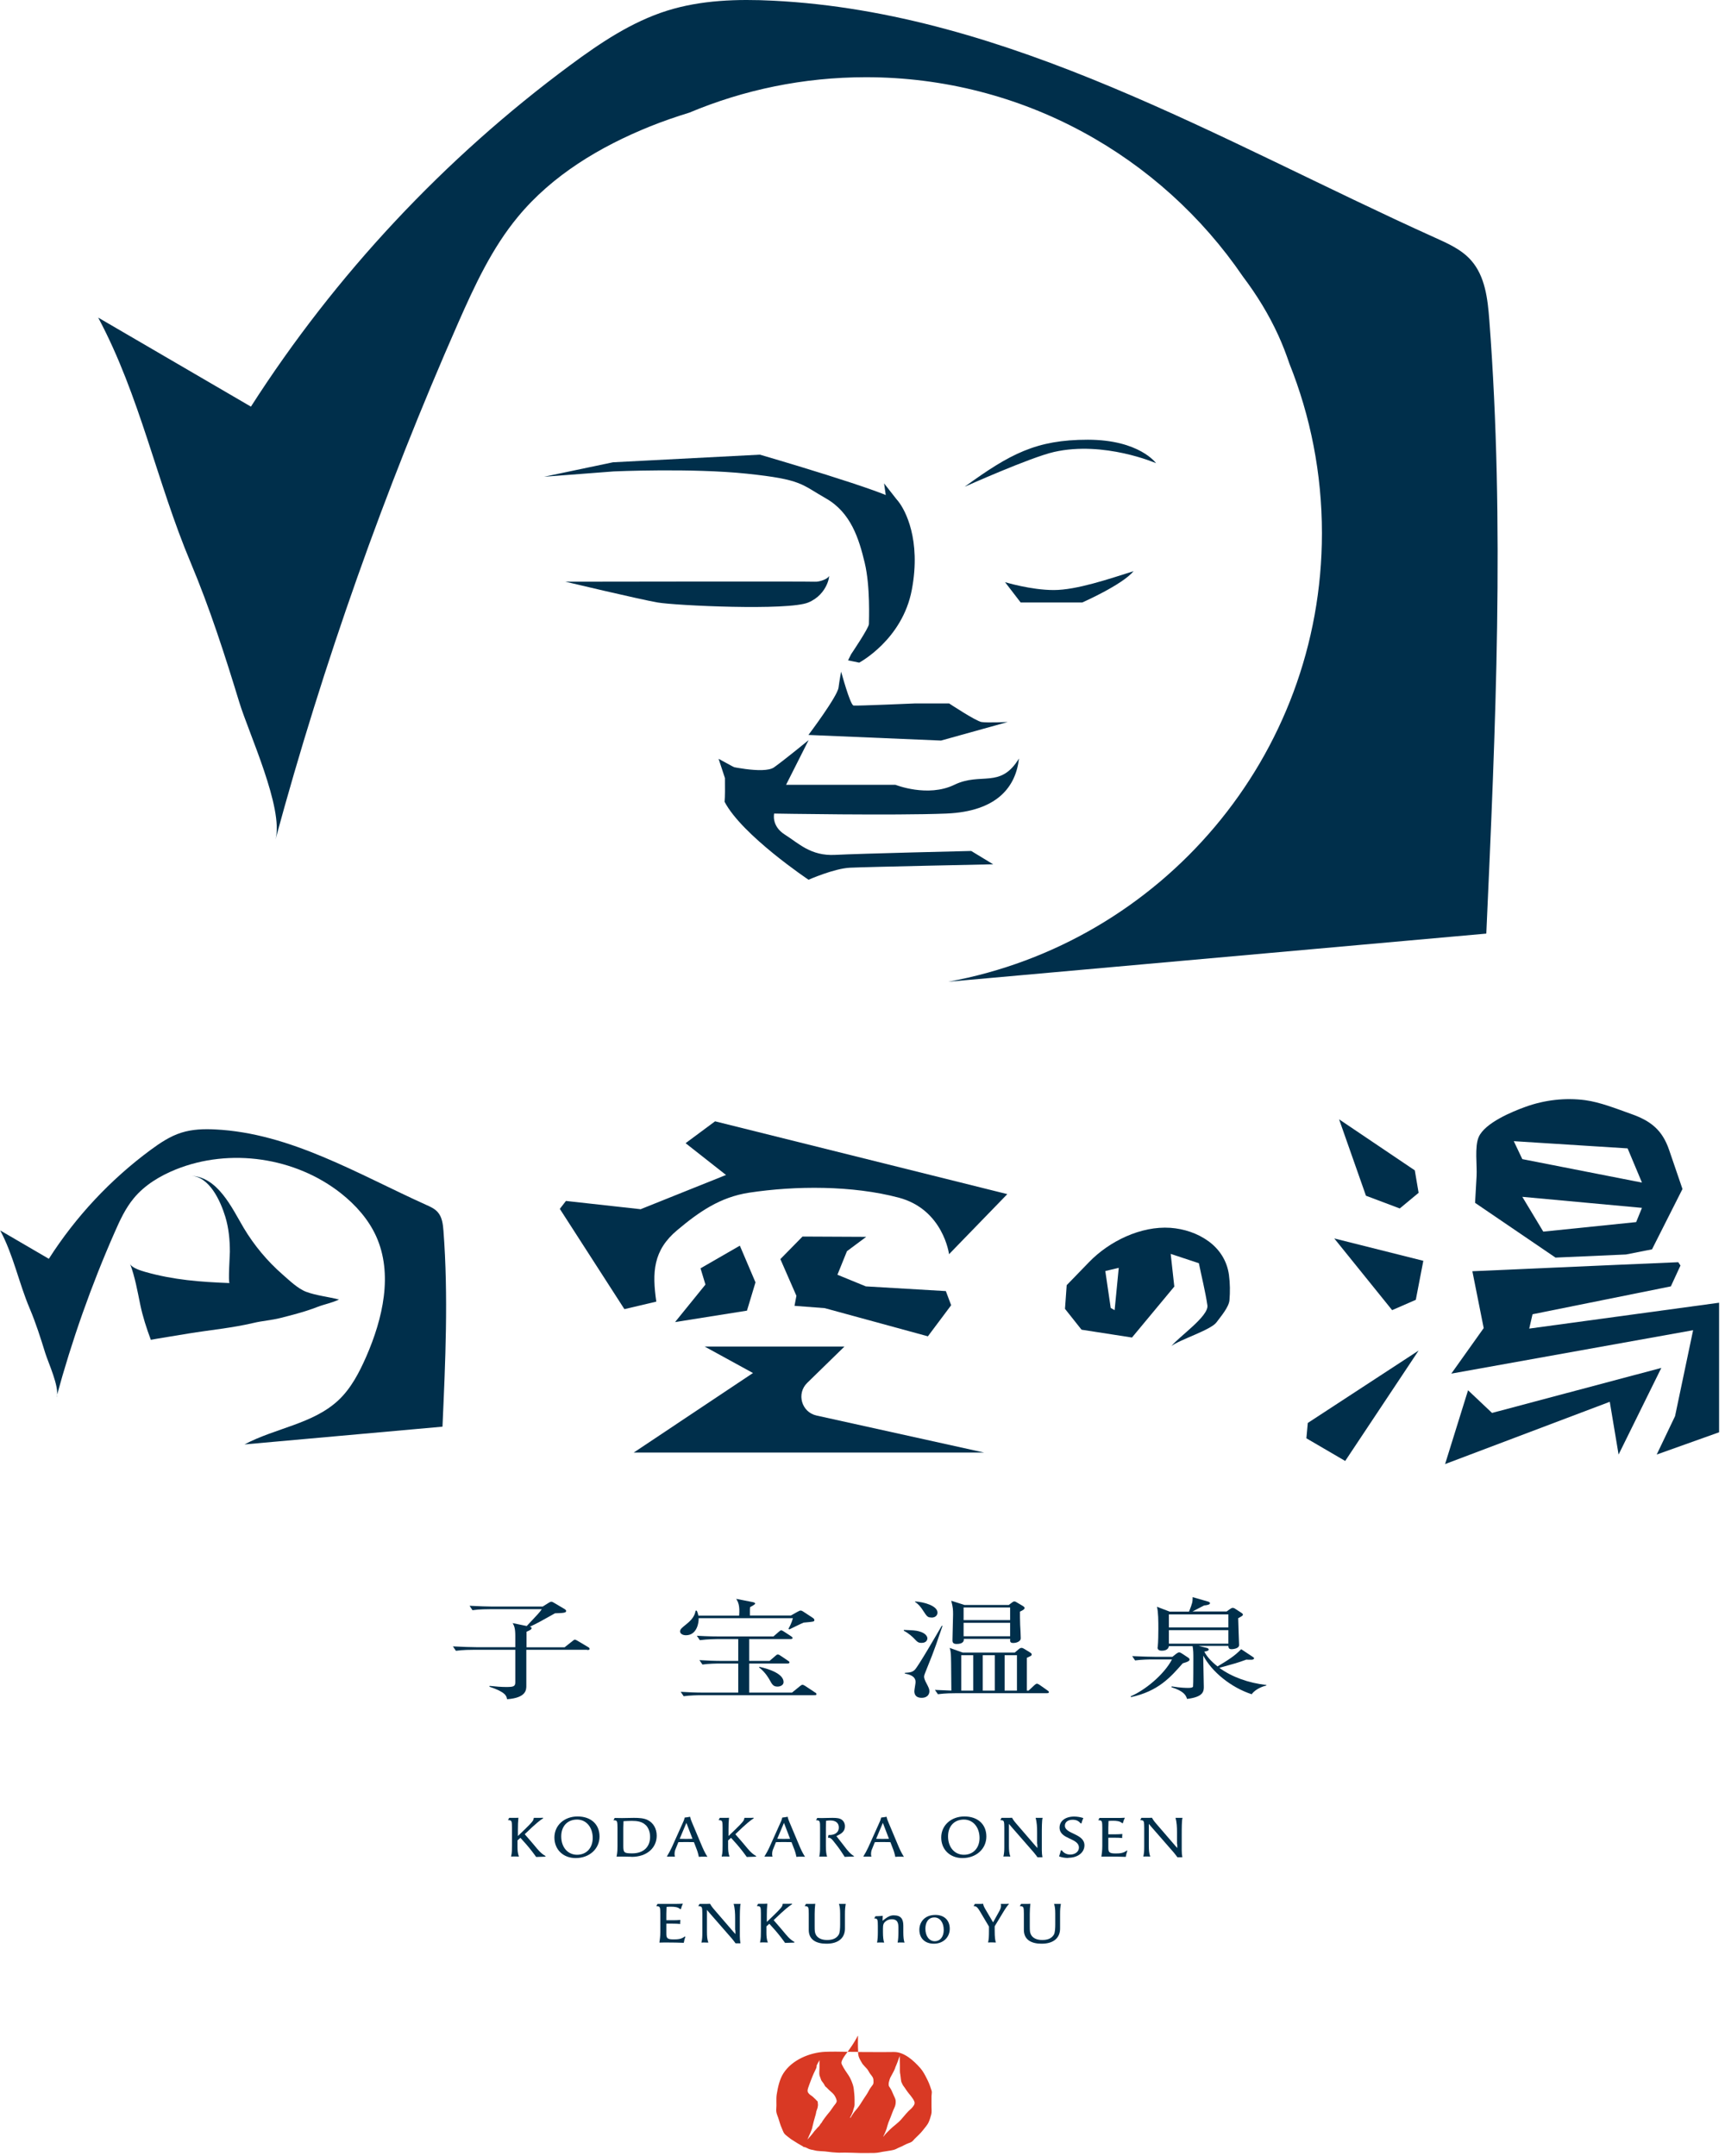 <svg width="172" height="215" viewBox="0 0 172 215" fill="none" xmlns="http://www.w3.org/2000/svg">
<g clip-path="url(#clip0_59_411)">
<path d="M58.53 164.52H52.48V168.09C52.48 168.51 52.48 169.31 50.56 169.45C50.51 169.12 50.41 168.74 48.8 168.2L48.82 168.12C49.48 168.19 49.99 168.23 50.46 168.23C51.17 168.23 51.38 168.19 51.38 167.77V164.52H47.23C46.96 164.52 46.18 164.52 45.46 164.62L45.16 164.18C46.09 164.23 47.02 164.26 47.47 164.26H51.38V163.15C51.38 162.34 51.27 162.15 51.12 161.86L52.52 162.15C53.62 160.98 53.83 160.77 54.02 160.47H48.88C48.61 160.47 47.84 160.47 47.11 160.57L46.82 160.13C47.75 160.18 48.67 160.21 49.12 160.21H54.11L54.7 159.84C54.85 159.75 54.88 159.73 54.99 159.73C55.05 159.73 55.11 159.76 55.25 159.84L56.3 160.46C56.42 160.54 56.45 160.6 56.45 160.65C56.45 160.81 56.27 160.86 55.34 160.88C53.79 161.75 53.63 161.84 52.83 162.22C52.94 162.24 53.01 162.31 53.01 162.36C53.01 162.5 52.77 162.6 52.5 162.72V164.27H56.3L57.08 163.65C57.22 163.55 57.25 163.51 57.31 163.51C57.39 163.51 57.46 163.55 57.6 163.63L58.64 164.25C58.72 164.29 58.79 164.35 58.79 164.43C58.79 164.53 58.67 164.54 58.56 164.54L58.53 164.52Z" fill="#002F4B"/>
<path d="M80.13 161.81C79.89 161.9 78.93 162.38 78.72 162.48L78.61 162.44C78.7 162.28 78.94 161.84 79.06 161.37H69.66C69.69 161.74 69.52 163.07 68.4 163.07C68.01 163.07 67.81 162.87 67.81 162.7C67.81 162.46 67.98 162.34 68.47 161.94C69.22 161.35 69.31 160.87 69.36 160.62H69.48C69.54 160.78 69.6 160.91 69.63 161.11H73.7C73.78 160.11 73.61 159.77 73.41 159.44L75.03 159.76C75.12 159.78 75.3 159.81 75.3 159.92C75.3 159.99 74.94 160.19 74.79 160.27C74.77 160.39 74.77 160.47 74.77 161.1H78.86L79.52 160.73C79.7 160.63 79.75 160.61 79.82 160.61C79.94 160.61 80 160.65 80.12 160.73L81.05 161.34C81.11 161.38 81.2 161.46 81.2 161.55C81.2 161.72 81.14 161.72 80.12 161.81H80.13ZM80.94 169.05H69.93C69.54 169.05 68.82 169.06 68.17 169.15L67.87 168.71C68.64 168.76 69.4 168.79 70.17 168.79H73.61V165.89H71.81C71.4 165.89 70.7 165.9 70.04 165.99L69.74 165.55C70.51 165.6 71.29 165.63 72.05 165.63H73.61V163.45H71.55C71.44 163.45 70.53 163.46 69.78 163.56L69.48 163.12C70.61 163.19 71.51 163.19 71.79 163.19H77.12L77.66 162.72C77.8 162.6 77.83 162.58 77.9 162.58C77.97 162.58 78.1 162.66 78.16 162.7L78.88 163.17C78.97 163.24 79.03 163.28 79.03 163.34C79.03 163.45 78.88 163.45 78.79 163.45H74.7V165.63H76.73L77.3 165.14C77.42 165.03 77.47 164.99 77.56 164.99C77.65 164.99 77.76 165.06 77.83 165.11L78.57 165.61C78.65 165.66 78.72 165.71 78.72 165.77C78.72 165.89 78.57 165.89 78.49 165.89H74.7V168.79H78.97L79.77 168.14C79.88 168.06 79.94 168.01 80.01 168.01C80.07 168.01 80.16 168.04 80.28 168.12L81.26 168.77C81.34 168.81 81.41 168.87 81.41 168.93C81.41 169.05 81.36 169.05 80.94 169.05ZM77.53 168.19C77.11 168.19 76.99 167.99 76.72 167.49C76.64 167.36 76.34 166.79 75.68 166.27L75.73 166.22C76.81 166.46 78.13 166.95 78.13 167.74C78.13 168.05 77.8 168.19 77.53 168.19Z" fill="#002F4B"/>
<path d="M91.89 163.83C91.53 163.83 91.47 163.73 91.11 163.36C91.03 163.28 90.64 162.89 90.12 162.62V162.54C91.02 162.57 91.32 162.59 91.64 162.68C92.39 162.88 92.47 163.27 92.47 163.38C92.47 163.51 92.38 163.83 91.9 163.83H91.89ZM92.25 166.81C92.2 166.91 92.14 167.11 92.14 167.22C92.14 167.36 92.25 167.63 92.34 167.79C92.6 168.29 92.67 168.43 92.67 168.66C92.67 168.87 92.55 169.31 91.89 169.31C91.38 169.31 91.17 169.04 91.17 168.65C91.17 168.51 91.29 167.88 91.29 167.75C91.29 167.5 91.24 167.07 90.22 166.89V166.82C90.78 166.79 90.99 166.73 91.21 166.52C91.57 166.16 93.42 162.95 93.9 162.13H93.98C93.39 163.79 93.42 163.94 92.25 166.81ZM92.88 161.3C92.49 161.3 92.43 161.21 92.02 160.58C91.82 160.27 91.59 159.97 91.24 159.75V159.7C92.15 159.75 93.48 160.14 93.48 160.82C93.48 160.97 93.37 161.31 92.88 161.31V161.3ZM104.35 168.85H95.29C95.02 168.85 94.25 168.85 93.52 168.95L93.22 168.52C94 168.56 94.53 168.57 94.86 168.59C94.84 165.63 94.83 165.3 94.81 164.96C94.78 164.61 94.75 164.5 94.69 164.33L96 164.8H101.18L101.53 164.5C101.65 164.4 101.73 164.33 101.86 164.33C101.97 164.33 102.07 164.4 102.16 164.45L102.7 164.78C102.82 164.86 102.87 164.9 102.87 164.98C102.87 165.1 102.82 165.12 102.39 165.32V168.59H102.56L103.15 168.04C103.23 167.97 103.32 167.9 103.39 167.9C103.48 167.9 103.59 167.98 103.66 168.02L104.44 168.57C104.58 168.67 104.59 168.71 104.59 168.74C104.59 168.83 104.47 168.85 104.36 168.85H104.35ZM101.7 160.7C101.7 161.06 101.7 161.48 101.72 162.03C101.74 162.4 101.78 163.01 101.78 163.38C101.78 163.65 101.42 163.84 101.03 163.84C100.7 163.84 100.71 163.68 100.73 163.43H96.1C96.12 163.59 96.1 163.94 95.38 163.94C95 163.94 94.97 163.74 94.97 163.57C94.97 163.17 95.03 161.38 95.03 161.02C95.03 160.54 95.03 160.33 94.85 159.63L96.17 160.05H100.59L100.85 159.85C100.99 159.74 101.05 159.7 101.14 159.7C101.23 159.7 101.31 159.74 101.41 159.81L101.97 160.14C102.15 160.25 102.16 160.31 102.16 160.35C102.16 160.48 102 160.57 101.71 160.71L101.7 160.7ZM97.04 165.06H95.85V168.59H97.04V165.06ZM100.72 160.3H96.08V161.56H100.72V160.3ZM100.72 161.83H96.08V163.17H100.72V161.83ZM99.19 165.06H97.99V168.59H99.19V165.06ZM101.4 165.06H100.17V168.59H101.4V165.06Z" fill="#002F4B"/>
<path d="M117.92 165.88C116.7 167.27 115.49 168.65 112.77 169.24L112.74 169.16C114.15 168.56 116.06 167.01 116.86 165.48H114.95C114.57 165.48 113.85 165.49 113.18 165.58L112.89 165.15C113.91 165.2 114.98 165.22 115.19 165.22H116.9L117.29 164.91C117.41 164.82 117.49 164.78 117.58 164.78C117.66 164.78 117.75 164.82 117.88 164.91L118.47 165.3C118.55 165.35 118.61 165.42 118.61 165.49C118.61 165.6 118.53 165.7 117.93 165.87L117.92 165.88ZM124.83 168.96C122.73 168.28 120.82 166.7 119.98 165.1V165.46C119.98 165.89 120.03 167.75 120.03 168.12C120.05 168.66 120.01 169.22 118.36 169.42C118.25 169.06 118.06 168.65 116.8 168.25L116.83 168.17C117.75 168.32 118.29 168.32 118.45 168.32C118.69 168.32 118.9 168.31 118.96 168.19C118.99 168.11 118.99 165.62 118.99 165.47C118.99 164.91 118.99 164.53 118.91 164.15H116.55C116.49 164.61 115.95 164.61 115.83 164.61C115.5 164.61 115.42 164.43 115.42 164.31C115.42 164.28 115.44 164.24 115.44 164.21C115.49 163.73 115.5 162.93 115.5 162.45C115.5 161.73 115.5 160.73 115.36 160.23L116.62 160.71H118.56C118.91 159.82 118.91 159.76 118.92 159.27L120.45 159.71C120.56 159.74 120.65 159.8 120.65 159.87C120.65 160.01 120.39 160.07 120.06 160.1C119.88 160.2 119.07 160.61 118.9 160.7H122.31L122.64 160.46C122.75 160.38 122.84 160.34 122.9 160.34C122.99 160.34 123.07 160.36 123.19 160.45L123.79 160.84C123.87 160.89 123.93 160.95 123.93 161.01C123.93 161.12 123.82 161.17 123.46 161.37C123.46 161.65 123.55 164.02 123.55 164.05C123.55 164.43 122.86 164.46 122.8 164.46C122.6 164.46 122.48 164.39 122.48 164.13H119.52L120.32 164.33C120.43 164.35 120.52 164.42 120.52 164.49C120.52 164.6 120.35 164.67 120.08 164.7C120.4 165.34 121.01 165.87 121.4 166.18C122.47 165.53 123.11 165.14 123.76 164.46L124.92 165.23C125.01 165.28 125.04 165.33 125.04 165.38C125.04 165.45 124.95 165.5 124.81 165.51C124.67 165.52 124.42 165.51 124.27 165.5C123.37 165.83 123.19 165.87 121.58 166.32C122.84 167.24 124.49 167.83 126.27 168.03V168.08C125.98 168.15 125.26 168.38 124.83 168.91V168.96ZM122.48 160.99H116.55V162.29H122.48V160.99ZM122.48 162.56H116.55V163.91H122.48V162.56Z" fill="#002F4B"/>
<path d="M120.48 123.77C119.41 122.98 118.05 122.54 116.7 122.44C113.75 122.24 110.6 123.78 108.59 125.86L106.36 128.16L106.19 130.52L107.84 132.6L112.87 133.38L117.09 128.3L116.73 125.04L119.54 125.97C119.82 127.36 120.18 128.76 120.39 130.17C120.55 131.25 117.51 133.33 116.81 134.23C117.57 133.61 120.75 132.63 121.3 131.86C121.71 131.3 122.53 130.36 122.59 129.66C122.66 128.82 122.65 127.98 122.54 127.14C122.34 125.68 121.56 124.55 120.49 123.77H120.48ZM111.14 130.65L110.75 130.43L110.21 126.75L111.55 126.43L111.14 130.65Z" fill="#002F4B"/>
<path d="M5.64 139.28C7.16 133.68 9.1 128.18 11.44 122.87C11.96 121.68 12.51 120.49 13.34 119.49C14.43 118.17 15.95 117.26 17.53 116.62C22.92 114.45 29.45 115.4 34.01 119.01C35.46 120.16 36.73 121.58 37.5 123.27C39.21 127.04 38.17 131.49 36.52 135.28C35.83 136.85 35.02 138.42 33.78 139.6C31.25 142 27.46 142.4 24.38 144.04C30.96 143.45 37.54 142.86 44.12 142.27C44.41 135.77 44.71 129.26 44.22 122.77C44.17 122.1 44.09 121.37 43.64 120.87C43.34 120.53 42.9 120.33 42.49 120.15C35.66 117.07 28.96 113 21.47 112.63C20.33 112.57 19.17 112.61 18.09 112.95C16.97 113.3 15.97 113.97 15.02 114.67C11.01 117.63 7.55 121.33 4.87 125.53C3.25 124.59 1.63 123.64 0.02 122.7C1.35 125.19 1.88 127.94 2.96 130.48C3.57 131.92 4.05 133.43 4.51 134.92C4.81 135.89 5.93 138.29 5.66 139.28H5.64Z" fill="#002F4B"/>
<path d="M18.97 117.25C20.89 117.27 22 119.82 22.46 121.32C22.81 122.46 22.92 123.65 22.92 124.84C22.92 125.04 22.74 127.94 22.89 127.95C19.99 127.84 17.31 127.64 14.49 126.84C14.13 126.74 13.12 126.44 12.97 126.03C13.46 127.34 13.7 128.72 13.98 130.08C14.23 131.29 14.61 132.46 15.04 133.61C15.04 133.59 18.47 133.04 18.8 132.98C20.95 132.63 23.13 132.43 25.26 131.93C26.17 131.71 27.07 131.66 27.97 131.43C29.07 131.15 30.17 130.87 31.23 130.49C31.37 130.44 31.51 130.39 31.65 130.33C32.35 130.06 33.13 129.92 33.8 129.59C32.75 129.32 31.56 129.2 30.55 128.83C29.69 128.51 28.85 127.68 28.17 127.09C26.65 125.76 25.34 124.19 24.3 122.45C23.12 120.46 21.7 117.28 18.95 117.25H18.97Z" fill="#002F4B"/>
<path d="M63.84 120.58L56.43 119.76L55.82 120.55L62.26 130.55L65.44 129.8C65.02 126.89 65.11 124.69 67.53 122.67C69.7 120.85 71.78 119.39 74.67 118.94C79.33 118.23 85 118.21 89.61 119.43C94.06 120.61 94.63 125.07 94.63 125.07L100.44 119.08L71.3 111.82L68.36 114L72.39 117.17L63.84 120.6V120.58Z" fill="#002F4B"/>
<path d="M75.33 127.88L74.48 130.7L67.31 131.84L70.34 128.1L69.85 126.48L73.77 124.22L75.33 127.88Z" fill="#002F4B"/>
<path d="M82.23 130.45L92.52 133.26L94.84 130.16L94.31 128.75L86.33 128.28L83.5 127.12L84.45 124.77L86.37 123.34L80.02 123.31L77.81 125.56L79.41 129.22L79.22 130.22L82.23 130.45Z" fill="#002F4B"/>
<path d="M70.26 134.28L75.08 136.92L63.19 144.85H98.12L81.42 141.16C79.92 140.83 79.39 138.97 80.49 137.9L84.2 134.28H70.25H70.26Z" fill="#002F4B"/>
<path d="M133.04 123.5L138.81 130.65L141.17 129.62L141.92 125.73L133.04 123.5Z" fill="#002F4B"/>
<path d="M133.52 111.62L136.2 119.24L139.57 120.51L141.45 118.95L141.07 116.71L133.52 111.62Z" fill="#002F4B"/>
<path d="M168.82 132.65L144.71 136.98L147.94 132.44L146.81 126.77L155.16 126.4L161.52 126.12L167.34 125.87L167.56 126.2L166.6 128.28L152.81 131.06L152.48 132.49L171.41 129.91V142.83L165.19 145.05L167.02 141.22L168.82 132.65Z" fill="#002F4B"/>
<path d="M164.72 124.59L167.76 118.57C167.32 117.27 166.87 115.98 166.43 114.68C165.75 112.69 164.61 111.77 162.6 111.07C161.19 110.57 159.55 109.91 158.05 109.71C156.06 109.45 154.01 109.69 152.12 110.37C150.78 110.85 148.05 111.98 147.44 113.39C147.02 114.36 147.29 116.23 147.23 117.28C147.18 118.17 147.13 119.06 147.08 119.95L155.1 125.41L162.12 125.1L164.7 124.59H164.72ZM162.29 114.52L163.72 117.93L151.79 115.59L150.94 113.8L162.3 114.52H162.29ZM163.72 120.45L163.14 121.87L153.88 122.82L151.79 119.35L163.72 120.45Z" fill="#002F4B"/>
<path d="M130.4 141.9L130.26 143.43L134.13 145.69L141.45 134.68L130.4 141.9Z" fill="#002F4B"/>
<path d="M146.38 138.64L144.09 146L160.51 139.79L161.39 145.05L165.65 136.41L148.77 140.9L146.38 138.64Z" fill="#002F4B"/>
<path d="M148.5 31.93C148.34 29.82 148.09 27.55 146.68 25.96C145.73 24.88 144.37 24.28 143.06 23.69C121.63 14.02 100.59 1.25 77.11 0.07C73.54 -0.11 69.9 0 66.5 1.07C62.98 2.18 59.85 4.28 56.88 6.48C44.31 15.78 33.45 27.39 25.02 40.55C19.94 37.59 14.86 34.63 9.79 31.67C13.96 39.48 15.64 48.1 19.01 56.1C20.91 60.62 22.43 65.34 23.86 70.03C24.79 73.09 28.31 80.62 27.47 83.71C32.24 66.12 38.34 48.89 45.68 32.21C47.32 28.49 49.05 24.74 51.65 21.61C55.07 17.47 59.83 14.62 64.81 12.61C66.1 12.09 67.41 11.64 68.74 11.23C74.15 8.96 80.1 7.7 86.34 7.7C101.97 7.7 115.76 15.59 123.94 27.59C125.32 29.42 126.52 31.37 127.47 33.46C127.89 34.38 128.25 35.32 128.57 36.27C130.66 41.49 131.81 47.2 131.81 53.17C131.81 75.48 115.75 94.03 94.55 97.9C112.43 96.3 130.32 94.7 148.2 93.1C149.12 72.71 150.05 52.27 148.5 31.92V31.93Z" fill="#002F4B"/>
<path d="M54.26 47.54L61.12 46.1L75.77 45.34C75.77 45.34 88.89 49.15 89.57 50C90.25 50.85 91.86 53.81 90.92 58.8C89.99 63.79 85.67 66.08 85.67 66.08L84.56 65.85L84.87 65.23C84.87 65.23 86.64 62.62 86.64 62.23C86.64 61.84 86.79 58.5 86.22 56.12C85.65 53.74 84.85 51.12 82.35 49.7C79.85 48.28 79.99 47.82 74.5 47.24C69 46.66 61.2 47.01 61.2 47.01L54.28 47.54H54.26Z" fill="#002F4B"/>
<path d="M56.34 58.01C56.34 58.01 80.75 57.97 81.22 58.01C81.69 58.05 82.53 57.74 82.64 57.47C82.75 57.2 82.6 59.24 80.6 60.08C78.6 60.92 67.37 60.39 65.57 60.08C63.77 59.77 56.34 58 56.34 58V58.01Z" fill="#002F4B"/>
<path d="M83.87 66.97C83.87 66.97 84.77 70.32 85.11 70.36C85.45 70.4 91.2 70.15 91.2 70.15H94.64C94.64 70.15 97.3 71.91 97.86 72C98.42 72.09 100.48 72 100.48 72L93.83 73.85L80.61 73.29C80.61 73.29 83.49 69.47 83.61 68.57C83.73 67.67 83.87 66.98 83.87 66.98V66.97Z" fill="#002F4B"/>
<path d="M80.61 73.84L78.38 78.26H89.28C89.28 78.26 92.5 79.55 95.16 78.26C97.82 76.97 99.75 78.69 101.6 75.64C101.3 78.39 99.5 80.92 94.35 81.13C89.2 81.34 77.19 81.13 77.19 81.13C77.19 81.13 76.89 82.37 78.26 83.23C79.63 84.09 80.83 85.38 83.28 85.25C85.73 85.12 96.84 84.86 96.84 84.86L99.03 86.19C99.03 86.19 86.33 86.45 84.74 86.53C83.15 86.61 80.62 87.73 80.62 87.73C80.62 87.73 74.01 83.31 72.25 79.96C72.34 78.89 72.25 76.31 72.25 76.31C72.25 76.31 76.15 77.25 77.18 76.52C78.21 75.79 80.61 73.82 80.61 73.82V73.84Z" fill="#002F4B"/>
<path d="M96.2 48.53C100.7 45.27 103.31 43.85 108.46 43.85C113.61 43.85 115.27 46.19 115.27 46.19C115.27 46.19 110.09 43.94 105.1 45.07C102.73 45.61 96.21 48.53 96.21 48.53H96.2Z" fill="#002F4B"/>
<path d="M100.21 58.05L101.77 60.081H107.91C107.91 60.081 111.89 58.33 113.03 56.96C110.61 57.72 107.36 58.84 105.07 58.84C102.78 58.84 100.2 58.05 100.2 58.05H100.21Z" fill="#002F4B"/>
<path d="M73.23 76.53L71.65 75.67L72.27 77.55L73.23 76.53Z" fill="#002F4B"/>
<path d="M89.56 50L88.15 48.2L88.41 50H89.56Z" fill="#002F4B"/>
<path d="M85.57 204.62C85.53 204.06 85.55 203.5 85.55 203C85.49 203.06 85.46 203.15 85.42 203.22C85.28 203.48 85.12 203.73 84.96 203.98C84.82 204.19 84.67 204.4 84.52 204.61C84.87 204.61 85.21 204.62 85.56 204.62C85.56 204.62 85.56 204.62 85.57 204.62Z" fill="#D93924"/>
<path d="M92.89 208.98C92.89 208.88 92.9 208.79 92.91 208.69C92.93 208.55 92.86 208.4 92.82 208.28C92.71 207.93 92.58 207.6 92.41 207.28C92.23 206.92 92.04 206.55 91.76 206.23C91.12 205.51 90.17 204.62 89.14 204.63C87.85 204.65 86.56 204.63 85.56 204.63C85.56 204.72 85.56 204.8 85.58 204.89C85.61 205.14 85.73 205.35 85.85 205.56C85.93 205.69 85.98 205.81 86.09 205.92C86.2 206.04 86.3 206.16 86.41 206.27C86.57 206.43 86.64 206.64 86.77 206.81C86.92 207.01 87.08 207.16 87.09 207.42C87.09 207.56 87.12 207.73 87.05 207.86C86.99 207.96 86.9 208.06 86.83 208.16C86.67 208.37 86.57 208.63 86.42 208.85C86.2 209.17 85.99 209.5 85.79 209.82C85.61 210.1 85.42 210.34 85.2 210.59C85.11 210.7 85.03 210.83 84.95 210.95C84.9 211.03 84.84 211.18 84.75 211.22C84.77 211.12 84.84 211 84.89 210.91C84.98 210.73 85.05 210.56 85.09 210.37C85.13 210.2 85.21 210.06 85.21 209.89C85.21 209.72 85.21 209.55 85.21 209.38C85.21 209.03 85.17 208.68 85.13 208.32C85.1 208.02 84.99 207.74 84.87 207.45C84.72 207.08 84.5 206.8 84.28 206.47C84.17 206.3 84.07 206.13 83.98 205.95C83.94 205.87 83.89 205.78 83.9 205.68C83.92 205.45 84.11 205.18 84.23 205C84.32 204.87 84.41 204.74 84.51 204.61C83.76 204.6 83.02 204.58 82.28 204.61C80.74 204.68 78.97 205.41 78.11 206.76C77.73 207.36 77.56 208.15 77.45 208.84C77.37 209.34 77.45 209.85 77.4 210.34C77.38 210.53 77.43 210.75 77.5 210.93C77.64 211.27 77.72 211.63 77.85 211.98C77.92 212.16 78 212.33 78.07 212.51C78.14 212.68 78.21 212.8 78.36 212.92C78.54 213.06 78.71 213.21 78.9 213.34C79.05 213.44 79.21 213.53 79.36 213.63C79.51 213.73 79.66 213.81 79.81 213.9C79.91 213.96 80.05 214.02 80.13 214.1C80.31 214.1 80.49 214.23 80.66 214.3C80.79 214.35 80.93 214.38 81.07 214.4C81.22 214.43 81.36 214.48 81.52 214.49C81.84 214.53 82.17 214.52 82.49 214.57C82.81 214.62 83.13 214.64 83.45 214.66C83.71 214.68 83.98 214.66 84.24 214.66C84.74 214.66 85.24 214.69 85.74 214.7C86.04 214.7 86.34 214.7 86.64 214.7C87.01 214.7 87.38 214.71 87.74 214.63C88.1 214.55 88.46 214.52 88.82 214.45C89 214.42 89.19 214.38 89.35 214.3C89.47 214.24 89.6 214.17 89.73 214.12C89.89 214.06 90.03 213.99 90.17 213.91C90.31 213.83 90.47 213.77 90.62 213.71C90.76 213.67 90.88 213.61 90.99 213.52C91.06 213.44 91.13 213.36 91.2 213.29C91.48 213.01 91.77 212.76 92.01 212.45C92.21 212.18 92.47 211.92 92.6 211.62C92.71 211.38 92.78 211.12 92.85 210.87C92.92 210.64 92.88 210.35 92.88 210.11V209.07C92.88 209.07 92.88 209 92.88 208.96L92.89 208.98ZM83.42 209.59C83.38 209.73 83.23 209.89 83.14 210.01C83.06 210.12 82.98 210.23 82.9 210.35C82.78 210.55 82.61 210.71 82.47 210.9C82.45 210.93 82.42 210.96 82.4 210.99C82.29 211.13 82.19 211.26 82.09 211.41C82.04 211.48 81.99 211.55 81.95 211.63C81.93 211.66 81.92 211.69 81.89 211.72C81.87 211.74 81.85 211.76 81.83 211.78C81.81 211.81 81.8 211.84 81.78 211.86C81.74 211.92 81.71 211.98 81.66 212.03C81.61 212.09 81.54 212.14 81.49 212.2C81.38 212.35 81.23 212.47 81.13 212.62C81.05 212.74 80.95 212.85 80.86 212.96C80.75 213.09 80.63 213.22 80.52 213.35C80.52 213.31 80.55 213.26 80.57 213.22C80.59 213.18 80.61 213.14 80.62 213.1C80.66 213.01 80.7 212.92 80.74 212.83C80.79 212.74 80.82 212.64 80.86 212.55C80.91 212.44 80.95 212.33 80.98 212.22C80.99 212.17 81 212.13 81.01 212.08C81.01 212.02 81.04 211.97 81.05 211.92C81.08 211.81 81.1 211.69 81.13 211.58C81.18 211.41 81.22 211.24 81.27 211.08C81.3 210.98 81.33 210.89 81.35 210.79C81.36 210.74 81.38 210.68 81.38 210.63C81.38 210.57 81.41 210.52 81.43 210.46C81.45 210.38 81.48 210.31 81.51 210.23C81.53 210.16 81.54 210.09 81.55 210.02C81.56 209.94 81.57 209.86 81.55 209.78C81.55 209.75 81.55 209.72 81.54 209.69C81.54 209.67 81.54 209.65 81.54 209.63C81.54 209.58 81.51 209.53 81.47 209.5C81.45 209.48 81.42 209.47 81.4 209.44C81.37 209.41 81.34 209.37 81.31 209.34C81.27 209.3 81.23 209.27 81.19 209.23C81.17 209.21 81.14 209.18 81.12 209.16C81.11 209.16 81.1 209.14 81.09 209.13C81.06 209.1 81.02 209.07 80.98 209.04C80.84 208.94 80.69 208.85 80.59 208.7C80.48 208.54 80.53 208.38 80.58 208.21C80.66 207.96 80.76 207.72 80.85 207.47C80.94 207.23 81.04 206.99 81.14 206.76C81.22 206.58 81.32 206.41 81.39 206.23C81.42 206.15 81.43 206.09 81.43 206C81.43 205.94 81.47 205.89 81.5 205.84C81.53 205.79 81.55 205.74 81.57 205.69C81.59 205.65 81.62 205.6 81.65 205.56C81.65 205.54 81.67 205.52 81.68 205.5C81.68 205.48 81.69 205.46 81.71 205.45C81.71 205.47 81.71 205.5 81.71 205.53C81.71 205.56 81.71 205.6 81.71 205.62V205.81C81.71 205.95 81.71 206.1 81.71 206.24C81.71 206.46 81.67 206.73 81.71 206.94C81.73 207.04 81.78 207.13 81.81 207.23C81.85 207.33 81.87 207.44 81.94 207.53C82.03 207.65 82.14 207.78 82.21 207.92C82.24 207.98 82.24 208.01 82.3 208.07C82.34 208.11 82.38 208.13 82.42 208.17C82.57 208.33 82.72 208.48 82.89 208.62C83.03 208.74 83.17 208.88 83.26 209.05C83.33 209.18 83.46 209.44 83.42 209.58V209.59ZM91.17 209.86C91.09 210.01 90.97 210.17 90.84 210.29C90.47 210.6 90.19 210.98 89.87 211.34C89.55 211.71 89.12 211.99 88.77 212.33C88.53 212.57 88.27 212.81 88.08 213.08C88.08 213 88.14 212.91 88.18 212.83C88.26 212.65 88.34 212.47 88.4 212.28C88.46 212.07 88.51 211.86 88.59 211.65C88.65 211.49 88.72 211.33 88.79 211.16C88.92 210.84 89.02 210.52 89.17 210.21C89.28 209.99 89.32 209.77 89.31 209.53C89.31 209.34 89.2 209.15 89.12 208.97C89.05 208.8 88.97 208.62 88.89 208.45C88.86 208.4 88.83 208.34 88.8 208.29C88.77 208.24 88.75 208.2 88.72 208.16C88.66 208.09 88.6 207.98 88.61 207.88C88.61 207.84 88.61 207.8 88.61 207.76C88.61 207.72 88.63 207.68 88.63 207.64C88.65 207.54 88.69 207.44 88.71 207.35C88.71 207.33 88.73 207.31 88.74 207.28C88.74 207.26 88.75 207.23 88.76 207.21C88.78 207.17 88.81 207.12 88.83 207.08C88.88 206.99 88.92 206.91 88.97 206.82C89.02 206.72 89.07 206.63 89.12 206.54C89.14 206.5 89.16 206.45 89.18 206.41C89.2 206.37 89.22 206.33 89.23 206.3C89.25 206.26 89.26 206.22 89.27 206.18C89.29 206.13 89.3 206.07 89.33 206.03C89.35 205.99 89.36 205.95 89.38 205.91C89.43 205.78 89.48 205.66 89.53 205.53C89.57 205.42 89.6 205.31 89.65 205.2C89.68 205.13 89.73 205.05 89.73 204.97C89.71 205.3 89.73 205.62 89.73 205.95C89.73 206.05 89.73 206.15 89.73 206.26C89.73 206.32 89.73 206.39 89.73 206.45C89.73 206.49 89.73 206.52 89.73 206.56C89.73 206.6 89.73 206.63 89.74 206.67C89.74 206.69 89.74 206.71 89.74 206.74C89.74 206.77 89.76 206.79 89.76 206.81C89.77 206.86 89.77 206.91 89.78 206.96C89.78 207.01 89.8 207.06 89.8 207.12C89.8 207.17 89.81 207.23 89.82 207.29C89.82 207.37 89.85 207.46 89.86 207.54C89.86 207.61 89.9 207.67 89.93 207.73C89.95 207.79 89.98 207.84 90.01 207.9C90.06 208.01 90.15 208.09 90.21 208.19C90.29 208.32 90.38 208.44 90.47 208.57C90.56 208.71 90.68 208.83 90.78 208.96C90.89 209.12 91.05 209.3 91.13 209.48C91.19 209.6 91.23 209.74 91.16 209.86H91.17Z" fill="#D93924"/>
<path d="M54.35 185.15C54.17 185.15 53.73 185.17 53.46 185.18C53.33 185 53.21 184.83 53.03 184.6C52.67 184.13 52.27 183.68 51.89 183.27L51.6 183.53V184.16C51.6 184.49 51.62 184.82 51.74 185.14C51.66 185.14 51.51 185.13 51.36 185.13C51.21 185.13 51.05 185.13 50.96 185.14C51 184.85 51.05 184.93 51.05 184.01V182.26C51.05 181.99 51.04 181.79 51.01 181.68C50.98 181.56 50.89 181.51 50.71 181.51H50.65L50.77 181.28C50.9 181.28 51.06 181.28 51.21 181.28C51.4 181.28 51.58 181.28 51.69 181.27C51.65 181.64 51.64 182.02 51.64 182.4V183.09C52.85 181.94 52.99 181.76 53.11 181.6C53.18 181.5 53.2 181.43 53.23 181.28C53.34 181.28 53.5 181.28 53.65 181.28C53.84 181.28 54.02 181.28 54.14 181.27L54.16 181.32C53.84 181.53 53.51 181.76 52.32 182.91C52.92 183.59 53.07 183.78 53.3 184.05C53.61 184.42 53.92 184.83 54.4 185.09L54.38 185.14L54.35 185.15Z" fill="#002F4B"/>
<path d="M55.28 183.24C55.28 182.03 56.26 181.14 57.59 181.14C58.92 181.14 59.78 181.92 59.78 183.14C59.78 184.36 58.78 185.29 57.4 185.29C56.16 185.29 55.28 184.45 55.28 183.24ZM59.1 183.29C59.1 182.21 58.45 181.45 57.54 181.45C56.58 181.45 55.96 182.11 55.96 183.13C55.96 184.21 56.61 184.96 57.54 184.96C58.47 184.96 59.1 184.29 59.1 183.28V183.29Z" fill="#002F4B"/>
<path d="M62.96 185.16C62.66 185.16 62.35 185.14 61.98 185.14C61.81 185.14 61.65 185.14 61.48 185.15C61.51 184.88 61.57 184.84 61.57 184.1V182.27C61.57 182 61.56 181.8 61.53 181.69C61.5 181.57 61.41 181.52 61.23 181.52H61.17L61.29 181.29C61.46 181.29 61.85 181.3 62.02 181.3C62.39 181.3 62.82 181.28 63.21 181.28C63.72 181.28 64.2 181.31 64.57 181.49C65.14 181.77 65.48 182.35 65.48 183.06C65.48 184.25 64.53 185.17 62.97 185.17L62.96 185.16ZM64.39 182.01C64.04 181.65 63.53 181.58 63 181.58C62.72 181.58 62.43 181.6 62.17 181.61C62.17 181.83 62.15 182.05 62.15 182.28V184.08C62.15 184.76 62.24 184.82 63.05 184.82C64.15 184.82 64.82 184.19 64.82 183.18C64.82 182.7 64.67 182.29 64.39 182V182.01Z" fill="#002F4B"/>
<path d="M69.18 183.7C68.92 183.7 68.67 183.69 68.41 183.69C68.15 183.69 67.89 183.69 67.64 183.7L67.35 184.42C67.31 184.5 67.26 184.69 67.26 184.89C67.26 184.97 67.27 185.07 67.3 185.15C67.17 185.15 67.04 185.14 66.91 185.14C66.78 185.14 66.64 185.14 66.52 185.15L66.5 185.12C66.67 184.84 66.83 184.56 66.99 184.21L68.01 181.94C68.16 181.62 68.21 181.5 68.27 181.25C68.41 181.24 68.66 181.2 68.81 181.17C68.84 181.34 68.89 181.49 69 181.74L70.03 184.19C70.25 184.7 70.42 184.98 70.54 185.16C70.42 185.15 70.24 185.15 70.11 185.15C69.95 185.15 69.84 185.15 69.68 185.17C69.62 184.86 69.54 184.58 69.41 184.27L69.2 183.72L69.18 183.7ZM68.44 181.78L67.77 183.37C67.98 183.38 68.2 183.38 68.41 183.38C68.62 183.38 68.84 183.38 69.05 183.37L68.44 181.78Z" fill="#002F4B"/>
<path d="M75.35 185.15C75.17 185.15 74.73 185.17 74.46 185.18C74.33 185 74.21 184.83 74.03 184.6C73.67 184.13 73.27 183.68 72.89 183.27L72.6 183.53V184.16C72.6 184.49 72.62 184.82 72.74 185.14C72.66 185.14 72.51 185.13 72.36 185.13C72.21 185.13 72.05 185.13 71.96 185.14C72 184.85 72.05 184.93 72.05 184.01V182.26C72.05 181.99 72.04 181.79 72.01 181.68C71.98 181.56 71.89 181.51 71.71 181.51H71.65L71.77 181.28C71.9 181.28 72.06 181.28 72.21 181.28C72.4 181.28 72.58 181.28 72.69 181.27C72.65 181.64 72.64 182.02 72.64 182.4V183.09C73.85 181.94 73.99 181.76 74.11 181.6C74.18 181.5 74.2 181.43 74.23 181.28C74.34 181.28 74.5 181.28 74.65 181.28C74.84 181.28 75.02 181.28 75.14 181.27L75.16 181.32C74.84 181.53 74.51 181.76 73.32 182.91C73.92 183.59 74.07 183.78 74.3 184.05C74.61 184.42 74.92 184.83 75.4 185.09L75.38 185.14L75.35 185.15Z" fill="#002F4B"/>
<path d="M78.91 183.7C78.65 183.7 78.4 183.69 78.14 183.69C77.88 183.69 77.62 183.69 77.37 183.7L77.08 184.42C77.04 184.5 76.99 184.69 76.99 184.89C76.99 184.97 77 185.07 77.03 185.15C76.9 185.15 76.77 185.14 76.64 185.14C76.51 185.14 76.37 185.14 76.25 185.15L76.23 185.12C76.4 184.84 76.56 184.56 76.72 184.21L77.74 181.94C77.89 181.62 77.94 181.5 78 181.25C78.14 181.24 78.39 181.2 78.54 181.17C78.57 181.34 78.62 181.49 78.73 181.74L79.76 184.19C79.98 184.7 80.15 184.98 80.27 185.16C80.15 185.15 79.97 185.15 79.84 185.15C79.68 185.15 79.57 185.15 79.41 185.17C79.35 184.86 79.27 184.58 79.14 184.27L78.93 183.72L78.91 183.7ZM78.17 181.78L77.5 183.37C77.71 183.38 77.93 183.38 78.14 183.38C78.35 183.38 78.57 183.38 78.78 183.37L78.17 181.78Z" fill="#002F4B"/>
<path d="M84.23 185.18C84.13 185.03 84.05 184.89 83.93 184.72C83.68 184.33 83.39 183.95 83.08 183.57C82.88 183.33 82.78 183.26 82.61 183.26H82.55L82.61 182.99H82.73C83.14 182.99 83.64 182.81 83.64 182.23C83.64 181.8 83.33 181.54 82.81 181.54C82.7 181.54 82.6 181.54 82.37 181.57C82.36 181.8 82.35 181.96 82.35 182.28V184.1C82.35 184.61 82.39 184.91 82.47 185.15C82.39 185.15 82.24 185.14 82.08 185.14C81.92 185.14 81.77 185.14 81.69 185.15C81.76 184.76 81.77 184.62 81.77 184.1V182.27C81.77 182 81.77 181.8 81.73 181.69C81.7 181.57 81.61 181.52 81.43 181.52H81.37L81.49 181.29C81.64 181.29 81.79 181.3 81.94 181.3C82.25 181.3 82.56 181.28 83.01 181.28C83.48 181.28 83.73 181.32 83.94 181.47C84.14 181.62 84.25 181.85 84.25 182.12C84.25 182.65 83.88 182.87 83.4 183.1C83.66 183.43 83.91 183.76 84.17 184.09C84.52 184.56 84.81 184.9 85.15 185.09L85.13 185.14C84.76 185.15 84.48 185.15 84.24 185.17L84.23 185.18Z" fill="#002F4B"/>
<path d="M88.77 183.7C88.51 183.7 88.26 183.69 88 183.69C87.74 183.69 87.48 183.69 87.23 183.7L86.94 184.42C86.9 184.5 86.85 184.69 86.85 184.89C86.85 184.97 86.86 185.07 86.89 185.15C86.76 185.15 86.63 185.14 86.5 185.14C86.37 185.14 86.23 185.14 86.11 185.15L86.09 185.12C86.26 184.84 86.42 184.56 86.58 184.21L87.6 181.94C87.75 181.62 87.8 181.5 87.86 181.25C88 181.24 88.25 181.2 88.4 181.17C88.43 181.34 88.48 181.49 88.59 181.74L89.62 184.19C89.84 184.7 90.01 184.98 90.13 185.16C90.01 185.15 89.83 185.15 89.7 185.15C89.54 185.15 89.43 185.15 89.27 185.17C89.21 184.86 89.13 184.58 89 184.27L88.79 183.72L88.77 183.7ZM88.03 181.78L87.36 183.37C87.57 183.38 87.79 183.38 88 183.38C88.21 183.38 88.43 183.38 88.64 183.37L88.03 181.78Z" fill="#002F4B"/>
<path d="M93.85 183.24C93.85 182.03 94.83 181.14 96.16 181.14C97.49 181.14 98.35 181.92 98.35 183.14C98.35 184.36 97.35 185.29 95.97 185.29C94.73 185.29 93.85 184.45 93.85 183.24ZM97.67 183.29C97.67 182.21 97.02 181.45 96.11 181.45C95.15 181.45 94.53 182.11 94.53 183.13C94.53 184.21 95.18 184.96 96.11 184.96C97.04 184.96 97.67 184.29 97.67 183.28V183.29Z" fill="#002F4B"/>
<path d="M103.41 183.89V182.71C103.41 182.22 103.39 181.73 103.26 181.28C103.34 181.28 103.49 181.28 103.65 181.28C103.76 181.28 103.88 181.28 103.96 181.28C103.88 181.51 103.88 182.3 103.88 183.05V184.5C103.88 184.73 103.9 184.99 103.94 185.21H103.71C103.61 185.21 103.52 185.21 103.45 185.21C103.36 185.08 103.23 184.91 103.08 184.73L100.88 182.21L100.6 181.88C100.6 181.95 100.6 182.03 100.6 182.12V184.04C100.6 184.49 100.62 184.81 100.74 185.14C100.64 185.14 100.51 185.13 100.38 185.13C100.25 185.13 100.13 185.13 100.05 185.14C100.13 184.78 100.14 184.55 100.14 184.17V182.27C100.14 182 100.13 181.79 100.1 181.68C100.07 181.56 99.98 181.51 99.8 181.51H99.74L99.86 181.28C99.92 181.28 100.07 181.28 100.24 181.28C100.51 181.28 100.82 181.28 100.91 181.27C101 181.42 101.06 181.54 101.32 181.84L103 183.79C103.14 183.95 103.28 184.12 103.44 184.29C103.44 184.19 103.43 184.1 103.43 183.89H103.41Z" fill="#002F4B"/>
<path d="M106.51 185.28C106.21 185.28 105.87 185.23 105.6 185.12C105.67 184.93 105.73 184.73 105.78 184.53L105.87 184.51C106.05 184.78 106.35 184.94 106.71 184.94C107.21 184.94 107.58 184.64 107.58 184.25C107.58 183.26 105.65 183.45 105.65 182.25C105.65 181.59 106.23 181.15 107.11 181.15C107.41 181.15 107.75 181.21 108.02 181.3C107.94 181.48 107.87 181.66 107.83 181.83H107.75C107.53 181.57 107.31 181.47 106.94 181.47C106.48 181.47 106.18 181.71 106.18 182.06C106.18 182.91 108.13 182.83 108.13 184.02C108.13 184.74 107.46 185.26 106.53 185.26L106.51 185.28Z" fill="#002F4B"/>
<path d="M112.4 184.58C112.34 184.77 112.28 184.97 112.25 185.17C111.69 185.15 111.16 185.14 110.68 185.14C110.29 185.14 110.04 185.14 109.82 185.15C109.86 184.88 109.91 184.52 109.91 184.1V182.27C109.91 182 109.9 181.8 109.87 181.69C109.84 181.57 109.75 181.52 109.57 181.52H109.51L109.63 181.29C109.8 181.29 110 181.29 110.17 181.29H111.3C111.6 181.29 111.82 181.29 112.16 181.27C112.08 181.44 112.01 181.61 111.96 181.81H111.89C111.67 181.6 111.32 181.57 110.98 181.57C110.88 181.57 110.71 181.57 110.53 181.59C110.52 181.79 110.51 182.05 110.51 182.28V182.92H111.24C111.5 182.92 111.61 182.91 111.91 182.89C111.9 182.95 111.89 183.06 111.89 183.15C111.89 183.21 111.89 183.27 111.9 183.29C111.61 183.27 111.44 183.26 111.13 183.26H110.51V184.26C110.51 184.7 110.6 184.83 111.23 184.83C111.63 184.83 112.02 184.81 112.35 184.54L112.43 184.57L112.4 184.58Z" fill="#002F4B"/>
<path d="M117.36 183.89V182.71C117.36 182.22 117.34 181.73 117.21 181.28C117.29 181.28 117.44 181.28 117.6 181.28C117.71 181.28 117.83 181.28 117.91 181.28C117.83 181.51 117.83 182.3 117.83 183.05V184.5C117.83 184.73 117.85 184.99 117.89 185.21H117.66C117.56 185.21 117.47 185.21 117.4 185.21C117.31 185.08 117.18 184.91 117.03 184.73L114.83 182.21L114.55 181.88C114.55 181.95 114.55 182.03 114.55 182.12V184.04C114.55 184.49 114.57 184.81 114.69 185.14C114.59 185.14 114.46 185.13 114.33 185.13C114.2 185.13 114.08 185.13 114 185.14C114.08 184.78 114.09 184.55 114.09 184.17V182.27C114.09 182 114.08 181.79 114.05 181.68C114.02 181.56 113.93 181.51 113.75 181.51H113.69L113.81 181.28C113.87 181.28 114.02 181.28 114.19 181.28C114.46 181.28 114.77 181.28 114.86 181.27C114.95 181.42 115.01 181.54 115.27 181.84L116.95 183.79C117.09 183.95 117.23 184.12 117.39 184.29C117.39 184.19 117.38 184.1 117.38 183.89H117.36Z" fill="#002F4B"/>
<path d="M68.33 193.15C68.27 193.34 68.21 193.54 68.18 193.74C67.62 193.72 67.09 193.71 66.61 193.71C66.22 193.71 65.97 193.71 65.75 193.72C65.79 193.45 65.84 193.09 65.84 192.67V190.84C65.84 190.57 65.83 190.37 65.8 190.26C65.77 190.14 65.68 190.09 65.5 190.09H65.44L65.56 189.86C65.73 189.86 65.93 189.86 66.1 189.86H67.23C67.53 189.86 67.75 189.86 68.09 189.84C68.01 190.01 67.94 190.18 67.89 190.38H67.82C67.6 190.17 67.25 190.14 66.91 190.14C66.81 190.14 66.64 190.14 66.46 190.16C66.45 190.36 66.44 190.62 66.44 190.85V191.49H67.17C67.43 191.49 67.54 191.48 67.84 191.46C67.83 191.52 67.82 191.63 67.82 191.72C67.82 191.78 67.82 191.84 67.83 191.86C67.54 191.84 67.37 191.83 67.06 191.83H66.44V192.83C66.44 193.27 66.53 193.4 67.16 193.4C67.56 193.4 67.95 193.38 68.28 193.11L68.36 193.14L68.33 193.15Z" fill="#002F4B"/>
<path d="M73.3 192.47V191.29C73.3 190.8 73.28 190.31 73.15 189.86C73.23 189.86 73.38 189.86 73.54 189.86C73.65 189.86 73.77 189.86 73.85 189.86C73.77 190.09 73.77 190.88 73.77 191.63V193.08C73.77 193.31 73.79 193.57 73.83 193.79H73.6C73.5 193.79 73.41 193.79 73.34 193.79C73.25 193.66 73.12 193.49 72.97 193.31L70.77 190.79L70.49 190.46C70.49 190.53 70.49 190.61 70.49 190.7V192.62C70.49 193.07 70.51 193.39 70.63 193.72C70.53 193.72 70.4 193.71 70.27 193.71C70.14 193.71 70.02 193.71 69.94 193.72C70.02 193.36 70.03 193.13 70.03 192.75V190.85C70.03 190.58 70.02 190.37 69.99 190.26C69.96 190.14 69.87 190.09 69.69 190.09H69.63L69.75 189.86C69.81 189.86 69.96 189.86 70.13 189.86C70.4 189.86 70.71 189.86 70.8 189.85C70.89 190 70.95 190.12 71.21 190.42L72.89 192.37C73.03 192.53 73.17 192.7 73.33 192.87C73.33 192.77 73.32 192.68 73.32 192.47H73.3Z" fill="#002F4B"/>
<path d="M79.17 193.72C78.99 193.72 78.55 193.74 78.28 193.75C78.15 193.57 78.03 193.4 77.85 193.17C77.49 192.7 77.09 192.25 76.71 191.84L76.42 192.1V192.73C76.42 193.06 76.44 193.39 76.56 193.71C76.48 193.71 76.33 193.7 76.18 193.7C76.03 193.7 75.87 193.7 75.78 193.71C75.82 193.42 75.87 193.5 75.87 192.58V190.83C75.87 190.56 75.86 190.36 75.83 190.25C75.8 190.13 75.71 190.08 75.53 190.08H75.47L75.59 189.85C75.72 189.85 75.88 189.85 76.03 189.85C76.22 189.85 76.4 189.85 76.51 189.84C76.47 190.21 76.46 190.59 76.46 190.97V191.66C77.67 190.51 77.81 190.33 77.93 190.17C78 190.07 78.02 190 78.05 189.85C78.16 189.85 78.32 189.85 78.47 189.85C78.66 189.85 78.84 189.85 78.96 189.84L78.98 189.89C78.66 190.1 78.33 190.33 77.14 191.48C77.74 192.16 77.89 192.35 78.12 192.62C78.43 192.99 78.74 193.4 79.22 193.66L79.2 193.71L79.17 193.72Z" fill="#002F4B"/>
<path d="M82.4 193.83C81.43 193.83 80.64 193.47 80.64 192.45V190.84C80.64 190.57 80.63 190.37 80.6 190.26C80.57 190.14 80.48 190.09 80.3 190.09H80.24L80.36 189.86C80.5 189.86 80.66 189.86 80.82 189.86C81.01 189.86 81.19 189.86 81.29 189.85C81.25 190.18 81.23 190.5 81.23 190.86V192.05C81.23 192.56 81.24 192.72 81.35 192.93C81.52 193.26 81.91 193.46 82.47 193.46C83.03 193.46 83.4 193.3 83.63 192.93C83.75 192.74 83.77 192.25 83.77 191.91V190.82C83.77 190.37 83.73 190.09 83.65 189.86C83.72 189.86 83.82 189.86 83.92 189.86C84.06 189.86 84.2 189.86 84.33 189.86C84.27 190.25 84.25 190.37 84.25 190.91V192.33C84.25 193.22 83.63 193.83 82.42 193.83H82.4Z" fill="#002F4B"/>
<path d="M89.5 193.72C89.56 193.44 89.58 193.06 89.58 192.67V192.26C89.58 191.85 89.55 191.39 88.91 191.39C88.7 191.39 88.48 191.46 88.31 191.6C88.1 191.77 88.04 191.92 88.04 192.31V192.67C88.04 193.18 88.08 193.48 88.16 193.72C88.06 193.71 87.92 193.71 87.81 193.71C87.67 193.71 87.55 193.71 87.45 193.72C87.51 193.44 87.53 193.06 87.53 192.67V192.06C87.53 191.79 87.52 191.59 87.49 191.48C87.46 191.36 87.37 191.31 87.22 191.31H87.17L87.29 191.09C87.52 191.09 87.81 191.07 88.02 191.05L88 191.54L88.25 191.35C88.56 191.11 88.82 191 89.11 191C89.85 191 90.07 191.38 90.07 192.04V192.67C90.07 193.18 90.11 193.48 90.19 193.72C90.09 193.71 89.95 193.71 89.84 193.71C89.7 193.71 89.58 193.71 89.48 193.72H89.5Z" fill="#002F4B"/>
<path d="M91.67 192.44C91.67 191.68 92.19 190.96 93.27 190.96C94.15 190.96 94.7 191.49 94.7 192.34C94.7 193.19 94.05 193.83 93.11 193.83C92.23 193.83 91.67 193.29 91.67 192.44ZM94.1 192.46C94.1 191.72 93.72 191.21 93.17 191.21C92.52 191.21 92.27 191.77 92.27 192.33C92.27 193.07 92.65 193.58 93.2 193.58C93.75 193.58 94.1 193.13 94.1 192.46Z" fill="#002F4B"/>
<path d="M98.52 193.72C98.6 193.38 98.61 193.03 98.61 192.6V192.12L97.72 190.62C97.58 190.38 97.47 190.24 97.37 190.16C97.31 190.12 97.24 190.09 97.17 190.09H97.08L97.2 189.86C97.31 189.86 97.45 189.86 97.59 189.86C97.76 189.86 97.93 189.86 98.03 189.85C98.05 189.97 98.07 190.08 98.24 190.37L99.02 191.7L99.67 190.53C99.79 190.31 99.84 190.1 99.79 189.86C99.91 189.86 100.03 189.86 100.15 189.86C100.3 189.86 100.45 189.86 100.58 189.85L100.6 189.88C100.51 189.95 100.24 190.33 100.07 190.62L99.18 192.09V192.49C99.18 193.22 99.23 193.51 99.3 193.71C99.22 193.71 99.07 193.7 98.92 193.7C98.77 193.7 98.61 193.7 98.52 193.71V193.72Z" fill="#002F4B"/>
<path d="M103.85 193.83C102.88 193.83 102.09 193.47 102.09 192.45V190.84C102.09 190.57 102.08 190.37 102.05 190.26C102.02 190.14 101.93 190.09 101.75 190.09H101.69L101.81 189.86C101.95 189.86 102.11 189.86 102.27 189.86C102.46 189.86 102.64 189.86 102.74 189.85C102.7 190.18 102.68 190.5 102.68 190.86V192.05C102.68 192.56 102.69 192.72 102.8 192.93C102.97 193.26 103.36 193.46 103.92 193.46C104.48 193.46 104.85 193.3 105.08 192.93C105.2 192.74 105.22 192.25 105.22 191.91V190.82C105.22 190.37 105.18 190.09 105.1 189.86C105.17 189.86 105.27 189.86 105.37 189.86C105.51 189.86 105.65 189.86 105.78 189.86C105.72 190.25 105.7 190.37 105.7 190.91V192.33C105.7 193.22 105.08 193.83 103.87 193.83H103.85Z" fill="#002F4B"/>
</g>
<defs>
<clipPath id="clip0_59_411">
<rect width="171.41" height="214.71" fill="white"/>
</clipPath>
</defs>
</svg>
